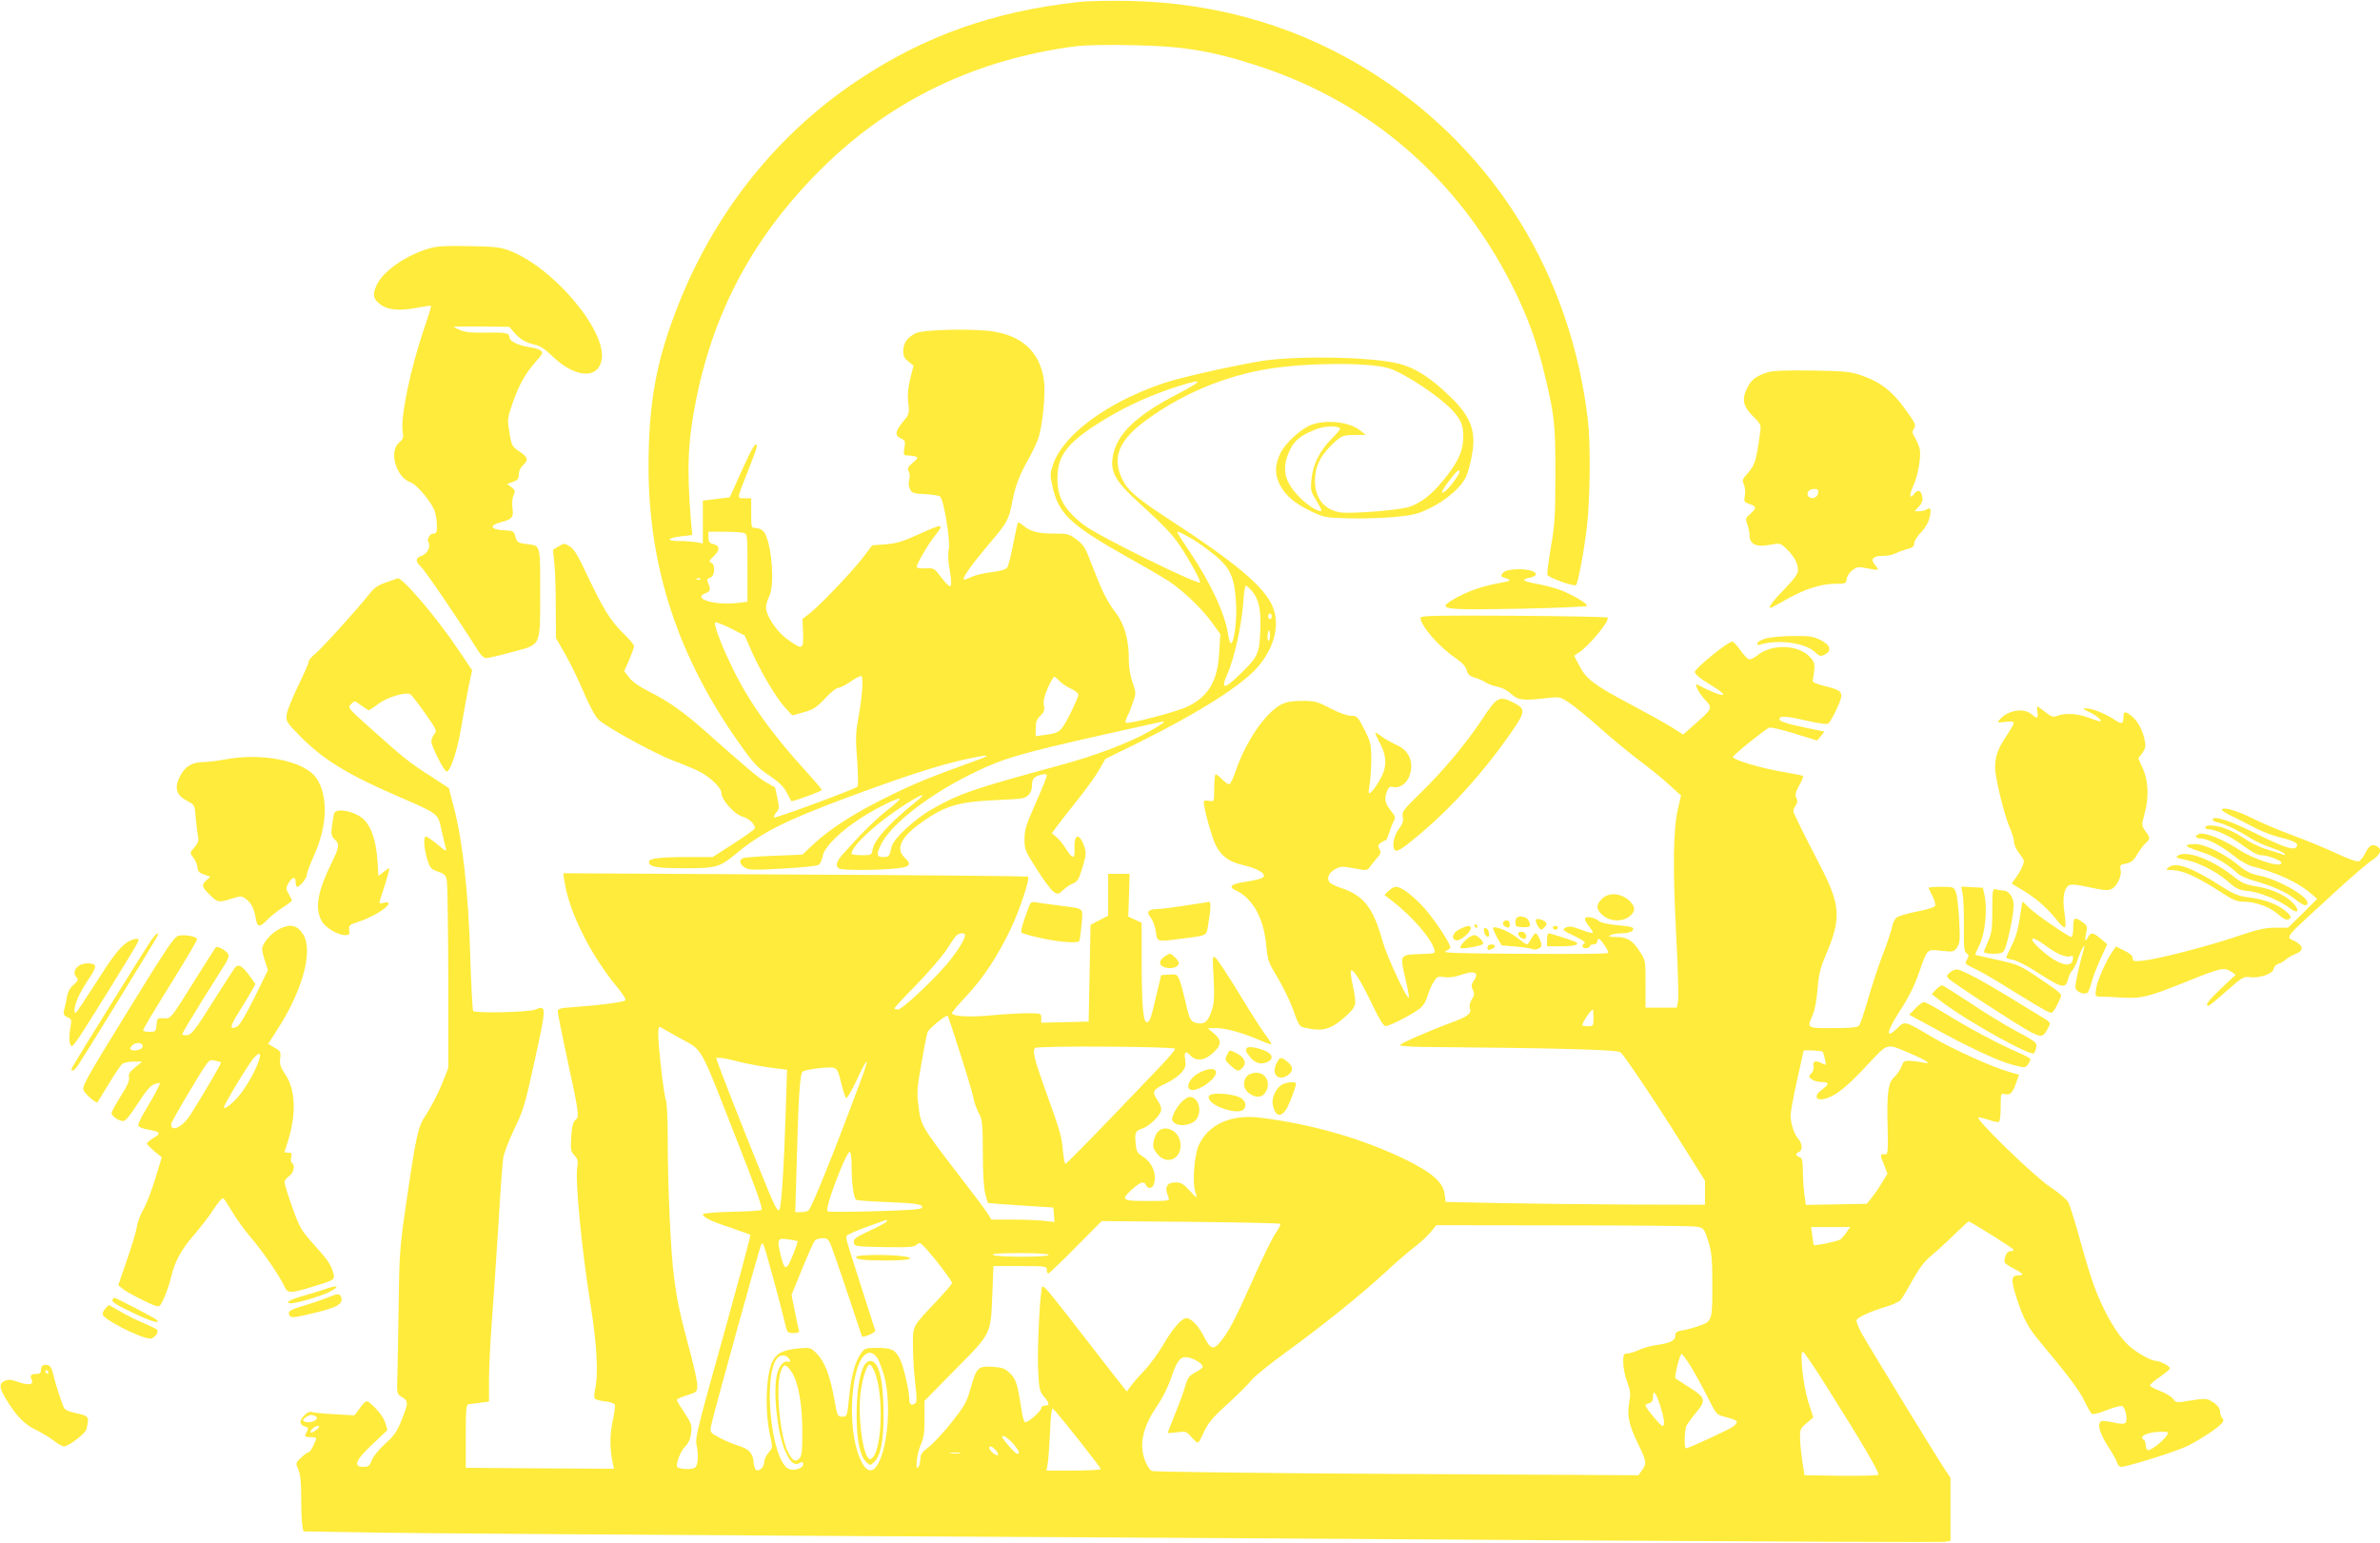 <?xml version="1.0" standalone="no"?>
<!DOCTYPE svg PUBLIC "-//W3C//DTD SVG 20010904//EN"
 "http://www.w3.org/TR/2001/REC-SVG-20010904/DTD/svg10.dtd">
<svg version="1.0" xmlns="http://www.w3.org/2000/svg"
 width="1280pt" height="830pt" viewBox="0 0 1280 830"
 preserveAspectRatio="xMidYMid meet">
<g transform="translate(0,830) scale(0.1,-0.1)"
fill="#ffeb3b" stroke="none">
<path d="M5800 8289 c-455 -50 -825 -181 -1182 -418 -433 -287 -768 -704 -966
-1201 -123 -308 -164 -533 -164 -885 1 -538 160 -1021 488 -1483 75 -107 98
-131 161 -173 53 -36 79 -61 94 -92 12 -23 23 -44 25 -46 5 -5 164 53 164 60
0 4 -37 47 -81 96 -185 201 -312 378 -401 563 -56 114 -100 229 -92 242 3 4
40 -10 82 -31 l77 -39 34 -78 c47 -108 135 -258 183 -310 l39 -42 47 13 c66
17 80 26 135 84 26 28 55 51 65 51 10 0 40 16 67 34 27 19 53 32 58 29 12 -7
3 -121 -18 -233 -13 -71 -14 -108 -5 -220 5 -74 6 -137 2 -141 -14 -14 -442
-172 -449 -166 -3 4 2 16 12 27 16 17 17 26 6 77 -6 31 -12 57 -13 58 -2 1
-23 13 -48 27 -41 24 -108 80 -336 283 -105 93 -191 154 -291 204 -52 26 -91
53 -109 76 l-27 35 27 61 c14 33 26 66 26 74 0 7 -26 38 -58 69 -68 65 -110
134 -197 319 -47 100 -69 136 -92 149 -27 17 -30 16 -59 -1 l-30 -18 7 -69 c5
-38 8 -145 8 -238 l1 -168 50 -87 c27 -47 72 -140 100 -206 31 -73 62 -130 79
-146 46 -42 297 -180 401 -220 52 -19 115 -46 140 -58 59 -30 120 -89 120
-116 0 -37 68 -114 112 -127 37 -11 68 -40 68 -63 -1 -5 -52 -43 -114 -82
l-113 -73 -134 0 c-154 0 -209 -7 -209 -26 0 -27 41 -34 190 -34 174 0 190 5
280 79 134 112 261 176 590 299 296 110 493 175 634 206 124 28 157 29 84 2
-266 -96 -345 -128 -483 -196 -182 -89 -318 -175 -408 -259 l-62 -58 -150 -6
c-82 -3 -158 -9 -167 -12 -25 -10 -22 -32 7 -51 21 -14 45 -15 205 -6 108 6
185 14 194 21 8 6 17 28 21 48 9 49 103 140 216 210 88 55 199 108 198 95 0
-4 -31 -32 -70 -62 -64 -51 -134 -120 -233 -231 -39 -43 -45 -67 -23 -81 15
-9 174 -10 285 -1 95 7 111 20 68 59 -49 46 -24 106 76 180 134 98 206 121
407 130 69 3 136 7 148 10 33 6 53 32 53 68 0 37 11 50 53 60 19 4 27 2 27 -6
0 -7 -27 -74 -60 -148 -51 -115 -60 -143 -60 -194 0 -55 4 -65 67 -163 36 -58
77 -112 90 -120 22 -15 25 -14 51 10 15 14 39 30 54 36 22 8 31 23 47 77 25
79 25 91 6 138 -25 59 -51 42 -46 -31 3 -55 -11 -55 -45 0 -14 23 -37 52 -51
63 l-26 22 24 33 c13 18 62 81 109 140 47 58 101 133 120 166 l35 61 179 88
c326 162 556 308 641 407 92 108 121 231 77 330 -46 103 -199 232 -537 452
-193 126 -238 164 -269 227 -58 117 -19 212 134 322 195 141 419 234 652 272
208 34 545 35 648 3 85 -27 269 -149 342 -227 51 -54 63 -92 56 -171 -6 -62
-37 -121 -107 -206 -63 -77 -118 -119 -180 -141 -53 -18 -313 -39 -373 -30
-92 14 -144 87 -135 192 5 70 36 123 106 187 38 34 46 37 104 37 l62 1 -29 23
c-59 49 -195 62 -273 27 -54 -25 -129 -95 -154 -143 -33 -65 -35 -117 -6 -175
31 -60 80 -101 174 -146 64 -30 76 -32 196 -35 70 -2 180 1 245 7 104 10 126
15 197 50 86 43 163 110 190 167 9 19 22 68 30 109 26 132 -2 210 -111 317
-113 111 -202 166 -299 186 -167 35 -565 39 -740 7 -183 -33 -420 -87 -504
-115 -303 -102 -540 -275 -597 -437 -16 -45 -17 -59 -6 -109 32 -157 95 -216
413 -395 90 -50 187 -107 215 -125 77 -51 179 -149 231 -221 l46 -64 -6 -99
c-8 -153 -58 -237 -171 -291 -61 -29 -322 -97 -332 -86 -3 3 1 18 9 34 8 15
22 50 31 77 16 46 16 51 -3 106 -13 36 -20 83 -20 122 1 103 -23 190 -69 250
-50 67 -74 115 -127 253 -36 97 -46 114 -84 142 -40 31 -47 33 -127 33 -85 0
-125 12 -167 48 -9 8 -19 13 -22 10 -3 -2 -14 -54 -26 -116 -12 -61 -26 -118
-33 -126 -7 -9 -40 -19 -87 -24 -41 -5 -90 -17 -108 -27 -18 -9 -35 -14 -38
-12 -8 9 43 81 137 192 101 119 105 128 125 231 17 84 37 137 83 219 19 33 43
82 53 109 24 58 43 240 34 315 -19 158 -121 251 -295 271 -122 13 -360 6 -395
-12 -46 -24 -65 -51 -67 -92 -1 -30 4 -42 27 -60 l28 -23 -18 -71 c-12 -51
-15 -88 -10 -130 6 -56 5 -60 -29 -101 -42 -51 -45 -74 -11 -89 23 -11 25 -16
19 -52 -6 -38 -5 -40 19 -40 14 0 33 -3 42 -6 13 -5 11 -11 -16 -33 -26 -22
-30 -31 -22 -46 6 -11 7 -30 3 -46 -5 -16 -3 -36 4 -50 10 -21 19 -24 81 -27
38 -2 75 -7 81 -13 20 -17 56 -238 47 -284 -6 -26 -4 -65 5 -114 8 -44 10 -77
4 -83 -5 -5 -24 12 -48 44 -39 52 -41 53 -87 51 -27 -2 -47 2 -47 7 0 17 61
122 97 167 55 69 46 69 -91 7 -81 -37 -115 -47 -173 -52 l-72 -5 -50 -66 c-57
-75 -238 -265 -291 -304 l-34 -26 3 -75 c3 -91 -2 -93 -80 -38 -60 42 -119
128 -119 175 0 15 8 42 17 60 33 64 11 308 -33 351 -8 9 -26 16 -40 16 -23 0
-24 2 -24 80 l0 80 -36 0 c-42 0 -43 -9 22 155 24 60 44 115 44 122 0 36 -23
0 -81 -129 l-64 -143 -73 -9 -72 -9 0 -115 0 -115 -37 7 c-21 3 -62 6 -90 6
-72 0 -67 16 8 25 l62 7 -7 77 c-23 285 -17 429 29 657 99 488 320 891 687
1250 367 359 820 575 1351 645 56 7 173 9 310 6 272 -5 427 -31 678 -113 600
-197 1070 -604 1361 -1179 83 -164 134 -305 178 -490 51 -216 55 -255 55 -525
0 -224 -3 -272 -24 -392 -13 -75 -21 -143 -19 -150 6 -15 144 -65 154 -55 11
11 44 186 59 317 17 144 20 446 5 570 -92 779 -497 1439 -1140 1856 -391 253
-838 388 -1320 399 -107 2 -233 0 -280 -6z m545 -2102 c-243 -125 -346 -227
-362 -355 -9 -76 22 -127 141 -235 136 -124 182 -172 225 -237 49 -73 111
-187 105 -193 -14 -13 -552 252 -623 308 -106 81 -144 147 -144 251 0 121 50
189 223 299 116 74 243 135 380 182 180 61 199 55 55 -20z m862 -191 c4 -3
-18 -29 -47 -58 -63 -63 -100 -138 -107 -219 -5 -54 -3 -64 26 -110 17 -29 30
-53 28 -56 -11 -10 -67 23 -110 65 -92 89 -108 162 -58 265 24 49 58 76 139
108 43 18 114 20 129 5z m643 -234 c0 -12 -52 -84 -74 -101 -33 -27 -25 -4 17
52 40 53 57 68 57 49z m-3852 -328 c22 -6 22 -8 22 -189 l0 -182 -52 -6 c-126
-15 -250 24 -172 53 26 10 27 18 10 61 -5 11 -1 18 13 22 27 7 30 71 5 81 -13
5 -10 11 15 35 35 33 33 56 -5 65 -19 5 -24 13 -24 36 l0 30 83 0 c45 0 92 -3
105 -6z m2421 -37 c29 -18 83 -57 119 -87 80 -67 102 -118 110 -258 5 -89 -11
-212 -28 -212 -4 0 -11 21 -15 47 -16 110 -92 274 -205 443 -79 118 -77 115
-54 106 10 -4 43 -21 73 -39z m-2652 -213 c-3 -3 -12 -4 -19 -1 -8 3 -5 6 6 6
11 1 17 -2 13 -5z m2967 -64 c37 -45 49 -101 44 -215 -5 -118 -13 -137 -96
-219 -99 -97 -120 -100 -80 -9 36 80 75 259 84 376 3 53 10 97 14 97 5 0 20
-14 34 -30z m106 -135 c0 -8 -4 -15 -10 -15 -5 0 -10 7 -10 15 0 8 5 15 10 15
6 0 10 -7 10 -15z m-10 -106 c0 -16 -4 -28 -9 -25 -8 5 -3 56 5 56 2 0 4 -14
4 -31z m-1131 -243 c12 -13 40 -31 62 -41 21 -10 39 -24 39 -32 0 -7 -20 -54
-45 -104 -49 -96 -56 -102 -137 -112 l-48 -7 0 43 c0 34 6 49 25 67 20 19 24
30 19 56 -4 23 2 49 21 93 15 34 31 61 35 61 3 0 17 -11 29 -24z m556 -225
c-6 -5 -39 -26 -75 -46 -106 -60 -293 -131 -475 -180 -467 -127 -545 -153
-690 -236 -95 -53 -211 -161 -220 -204 -11 -52 -14 -55 -45 -55 -37 0 -38 15
-9 73 54 104 247 256 471 368 178 89 254 112 748 223 135 30 254 57 265 59 35
8 40 8 30 -2z m-1330 -424 c-135 -108 -221 -202 -231 -252 -6 -35 -6 -35 -60
-35 -30 0 -54 3 -54 8 0 41 121 154 270 253 105 69 149 84 75 26z"/>
<path d="M2313 6965 c-129 -36 -257 -126 -289 -202 -21 -48 -17 -69 16 -96 39
-34 106 -41 200 -23 41 8 77 13 78 11 2 -2 -14 -57 -37 -122 -74 -216 -129
-483 -115 -557 5 -29 2 -38 -20 -57 -56 -48 -16 -185 61 -213 39 -14 123 -118
134 -165 5 -20 9 -53 9 -73 0 -31 -4 -38 -19 -38 -20 0 -37 -32 -26 -49 12
-21 -7 -60 -36 -70 -36 -12 -37 -30 -3 -62 23 -21 213 -302 300 -441 19 -32
36 -48 49 -48 11 0 74 15 140 33 159 43 150 24 150 325 0 260 4 246 -76 256
-44 6 -49 9 -57 39 -8 31 -10 32 -65 35 -70 4 -78 26 -14 43 62 16 70 26 63
76 -3 25 -1 54 6 69 11 23 9 28 -11 43 l-24 18 32 11 c25 9 31 16 31 40 0 17
9 37 24 51 30 28 26 42 -24 75 -35 23 -39 30 -50 98 -12 71 -12 76 16 157 35
101 68 160 125 225 39 44 41 50 26 61 -9 7 -37 15 -62 18 -55 8 -105 32 -105
52 0 24 -21 28 -126 26 -73 -2 -112 2 -138 13 -20 8 -36 16 -36 18 0 2 67 2
150 2 l149 -2 27 -31 c30 -36 64 -55 114 -66 23 -4 54 -25 90 -60 119 -116
243 -127 265 -24 34 152 -255 498 -493 590 -48 19 -81 23 -217 25 -119 3 -174
0 -212 -11z"/>
<path d="M9505 6297 c-60 -20 -85 -38 -106 -79 -33 -64 -26 -102 27 -155 45
-44 46 -47 40 -92 -20 -146 -28 -173 -64 -213 -31 -35 -34 -41 -23 -64 6 -15
9 -41 5 -60 -6 -32 -4 -35 25 -45 38 -13 39 -23 4 -53 -26 -23 -27 -26 -15
-58 6 -19 12 -46 12 -61 0 -44 36 -61 106 -48 58 11 58 11 92 -21 41 -40 62
-78 62 -114 0 -21 -19 -47 -75 -105 -63 -64 -88 -99 -72 -99 2 0 39 20 83 45
97 56 188 85 264 85 56 0 59 1 62 27 2 14 15 35 31 46 24 19 32 20 80 10 28
-6 54 -9 56 -7 2 2 -4 13 -14 24 -28 31 -13 50 40 50 26 0 56 6 68 13 12 6 40
17 62 23 31 8 40 15 40 32 0 12 17 39 37 59 23 24 40 54 46 81 10 45 5 56 -18
41 -8 -5 -26 -9 -39 -9 l-24 0 21 23 c22 24 27 43 16 71 -8 21 -24 20 -40 -1
-23 -32 -27 -5 -6 39 26 54 45 160 37 201 -4 18 -16 46 -26 63 -16 26 -16 33
-5 50 12 17 7 28 -48 104 -70 97 -134 146 -236 181 -57 20 -89 23 -265 26
-145 2 -211 -1 -240 -10z m273 -649 c-3 -25 -34 -36 -50 -20 -17 17 -1 42 27
42 22 0 26 -4 23 -22z"/>
<path d="M8113 5233 c-31 -6 -50 -31 -29 -38 49 -16 48 -19 -14 -30 -92 -16
-168 -42 -236 -79 -116 -65 -93 -68 349 -60 191 4 350 11 352 15 7 10 -80 62
-145 86 -30 11 -87 26 -127 33 -75 14 -85 23 -33 33 16 4 30 11 30 17 0 24
-80 36 -147 23z"/>
<path d="M2078 5168 c-44 -15 -65 -29 -90 -61 -59 -76 -259 -297 -294 -325
-19 -15 -34 -33 -34 -41 0 -8 -25 -66 -56 -129 -31 -63 -59 -133 -62 -154 -5
-38 -2 -42 74 -120 123 -124 253 -204 526 -322 220 -96 212 -90 232 -178 9
-40 19 -84 23 -98 6 -23 2 -21 -44 18 -28 23 -56 42 -63 42 -15 0 -9 -73 12
-135 11 -34 20 -42 55 -54 37 -13 42 -19 47 -55 3 -23 6 -257 7 -521 l0 -480
-36 -90 c-20 -49 -57 -119 -80 -155 -49 -74 -54 -96 -116 -520 -28 -193 -32
-245 -35 -510 -2 -162 -6 -336 -7 -387 -3 -90 -3 -91 25 -108 35 -20 35 -32
-2 -123 -24 -61 -39 -83 -89 -128 -34 -31 -65 -70 -72 -89 -11 -30 -17 -35
-46 -35 -57 0 -40 39 60 131 l71 67 -12 39 c-6 22 -30 57 -55 81 -48 47 -44
48 -89 -12 l-22 -29 -105 6 c-58 3 -114 8 -123 12 -11 4 -26 -2 -42 -19 -28
-27 -26 -51 5 -59 17 -5 19 -9 10 -26 -16 -29 -14 -31 19 -31 17 0 30 -2 30
-5 0 -16 -30 -75 -38 -75 -6 0 -24 -13 -41 -29 -32 -30 -32 -30 -16 -67 11
-26 15 -71 15 -154 0 -65 3 -131 6 -147 l6 -30 411 -7 c227 -3 1285 -11 2352
-17 1067 -5 2863 -16 3990 -24 1128 -7 2062 -11 2078 -8 l27 5 0 170 0 169
-28 42 c-42 62 -402 651 -446 729 -21 37 -35 72 -31 78 10 17 75 46 151 69 39
11 78 29 86 38 8 10 37 58 64 107 36 65 64 102 104 135 30 25 86 76 124 114
38 37 71 67 74 67 10 0 242 -146 242 -152 0 -5 -8 -8 -19 -8 -17 0 -30 -25
-31 -57 0 -6 21 -22 46 -34 55 -28 64 -39 29 -39 -39 0 -41 -24 -10 -119 37
-116 63 -163 132 -245 146 -174 207 -256 234 -313 16 -34 34 -65 40 -68 6 -4
42 5 79 20 38 15 75 25 83 22 18 -7 32 -76 18 -90 -7 -7 -27 -7 -66 2 -30 7
-59 10 -65 6 -22 -14 -8 -64 35 -131 25 -38 48 -79 51 -91 4 -13 13 -23 21
-23 34 0 301 84 357 112 70 35 165 98 185 122 11 13 11 20 3 28 -7 7 -12 22
-12 33 0 23 -19 44 -57 64 -18 9 -41 8 -101 -2 -77 -13 -78 -13 -95 9 -9 12
-40 31 -69 42 -29 11 -54 24 -55 29 -2 5 21 26 52 46 30 21 55 42 55 47 0 12
-53 40 -75 40 -26 0 -107 46 -146 82 -44 41 -86 103 -129 188 -48 96 -76 175
-131 373 -27 98 -56 191 -64 208 -9 17 -50 52 -98 84 -89 59 -414 375 -386
375 9 0 36 -7 59 -15 23 -8 46 -12 51 -9 5 3 9 39 9 80 0 73 0 74 23 69 28 -7
41 6 61 63 l15 41 -55 16 c-91 26 -301 121 -408 184 -155 92 -151 90 -189 53
-70 -68 -63 -23 13 94 38 57 74 127 96 189 52 147 44 139 124 131 66 -7 69 -6
86 19 15 22 16 43 11 143 -3 64 -11 132 -17 150 -12 32 -12 32 -82 32 -38 0
-68 -3 -66 -7 2 -5 12 -24 22 -45 10 -20 16 -42 14 -50 -3 -8 -43 -20 -99 -31
-51 -10 -101 -25 -110 -33 -9 -8 -20 -32 -24 -52 -4 -20 -25 -84 -47 -141 -23
-58 -58 -166 -80 -240 -21 -74 -43 -141 -50 -148 -8 -9 -45 -13 -139 -13 -144
0 -142 -2 -110 71 11 26 22 82 26 139 6 78 14 111 46 187 82 192 78 265 -30
473 -64 124 -103 200 -137 273 -12 24 -11 32 2 52 12 18 13 29 5 43 -8 16 -5
30 15 67 15 25 24 48 21 51 -3 3 -43 11 -90 19 -131 21 -287 67 -287 84 0 9
175 150 195 157 8 4 70 -11 137 -32 l121 -37 20 24 19 24 -78 16 c-114 23
-164 38 -164 50 0 20 31 19 140 -6 79 -18 116 -23 125 -15 6 5 27 42 45 81 39
86 35 94 -67 119 -48 12 -67 21 -64 31 2 8 6 32 8 54 4 35 1 45 -24 72 -63 67
-207 71 -283 7 -17 -14 -37 -23 -45 -20 -8 3 -29 26 -47 51 -17 25 -37 45 -42
44 -24 -1 -201 -145 -201 -163 0 -12 27 -35 85 -70 122 -73 68 -72 -72 2 -20
10 10 -48 41 -81 43 -45 42 -47 -51 -130 l-66 -58 -58 37 c-33 21 -132 76
-222 124 -196 103 -242 138 -278 209 l-28 54 24 16 c55 35 170 174 156 189 -4
4 -232 8 -507 10 -413 2 -499 1 -499 -11 0 -42 98 -156 189 -217 35 -24 54
-45 59 -65 6 -23 17 -32 43 -40 20 -5 46 -17 60 -26 13 -9 42 -19 64 -23 24
-5 53 -20 72 -38 35 -34 65 -38 190 -23 72 8 73 8 125 -27 29 -19 105 -81 168
-138 63 -56 158 -134 211 -174 53 -39 124 -97 158 -129 l62 -56 -16 -68 c-26
-107 -29 -311 -11 -667 10 -181 14 -347 11 -368 l-7 -38 -84 0 -84 0 0 128 c0
127 0 127 -33 177 -38 58 -66 75 -127 75 -33 0 -41 3 -30 10 8 5 36 10 61 10
28 0 51 6 58 14 15 18 3 22 -94 31 -38 4 -77 13 -85 20 -22 19 -67 29 -75 16
-3 -6 5 -25 20 -42 14 -18 24 -34 21 -37 -3 -2 -32 5 -65 18 -48 18 -63 20
-81 10 -20 -11 -17 -14 46 -44 43 -20 64 -35 56 -40 -19 -11 -14 -26 8 -26 11
0 20 5 20 10 0 6 9 10 20 10 11 0 20 7 20 15 0 8 4 15 9 15 10 0 56 -69 50
-75 -6 -6 -116 -7 -524 -5 -285 2 -373 5 -352 13 15 6 27 16 27 21 -1 23 -81
144 -136 207 -62 70 -126 119 -156 119 -10 0 -28 -10 -40 -22 l-22 -22 39 -30
c112 -87 210 -200 229 -263 7 -22 5 -22 -81 -25 -106 -4 -105 -3 -73 -139 12
-50 19 -93 17 -95 -10 -11 -119 222 -142 306 -50 179 -101 244 -226 285 -26 9
-53 22 -59 30 -17 21 -3 53 33 71 27 15 39 15 101 3 68 -13 70 -12 85 10 9 13
26 34 39 48 18 20 20 28 11 45 -9 18 -8 24 7 35 10 7 21 13 26 13 4 0 12 17
18 38 6 20 17 48 24 62 13 22 12 28 -15 61 -31 39 -35 62 -19 104 8 21 15 26
31 22 31 -8 66 12 84 48 34 73 9 146 -62 177 -26 12 -62 32 -79 44 -17 13 -34
24 -37 24 -3 0 7 -25 24 -56 39 -75 39 -131 0 -199 -16 -28 -37 -57 -46 -65
-16 -14 -17 -11 -9 40 5 30 9 93 9 140 -1 78 -4 91 -38 158 -35 68 -39 72 -72
72 -20 0 -64 16 -110 40 -69 36 -83 40 -151 40 -54 0 -85 -5 -113 -19 -85 -44
-192 -200 -246 -360 -12 -36 -27 -67 -33 -69 -6 -2 -24 10 -40 27 -16 17 -31
28 -35 25 -4 -4 -7 -39 -7 -77 0 -69 0 -69 -25 -65 -14 3 -28 2 -30 -2 -8 -12
41 -193 64 -237 30 -59 71 -89 146 -106 72 -17 118 -42 112 -60 -4 -12 -28
-19 -121 -34 -56 -9 -68 -24 -32 -41 91 -41 152 -149 165 -290 7 -77 13 -98
43 -148 50 -82 92 -170 112 -231 9 -28 23 -56 30 -62 7 -6 37 -13 67 -17 69
-8 106 7 177 70 58 54 60 59 37 167 -9 40 -13 75 -9 78 11 12 51 -51 110 -174
40 -84 64 -124 76 -124 20 -1 139 60 182 93 20 15 35 39 43 67 7 24 21 59 33
77 18 29 23 32 57 26 24 -3 55 0 83 10 82 29 109 17 75 -31 -12 -17 -13 -27
-4 -47 10 -20 9 -30 -5 -51 -10 -15 -14 -34 -11 -46 10 -30 -8 -45 -88 -75
-135 -50 -287 -117 -287 -125 0 -5 48 -9 108 -10 729 -6 1060 -15 1077 -29 23
-19 197 -279 343 -513 l112 -178 0 -65 0 -64 -412 1 c-227 1 -541 5 -698 8
l-285 6 -6 44 c-8 62 -69 115 -212 185 -229 111 -502 190 -779 224 -156 20
-280 -36 -331 -148 -24 -53 -35 -202 -19 -249 6 -17 9 -31 6 -31 -2 0 -20 18
-40 40 -28 31 -44 40 -69 40 -52 0 -64 -25 -40 -82 7 -17 -3 -18 -114 -18
-139 0 -146 5 -81 64 43 39 64 45 74 21 7 -20 32 -19 40 1 20 53 -5 121 -58
153 -29 19 -35 28 -38 69 -6 61 -2 69 36 82 34 11 89 62 100 94 4 13 -2 33
-19 58 -31 47 -27 56 50 93 29 13 65 39 79 56 22 26 25 37 20 70 -7 43 3 50
31 19 24 -26 65 -25 101 2 64 50 70 80 22 120 l-33 27 46 1 c51 0 145 -26 234
-65 32 -14 59 -24 62 -21 2 2 -13 27 -34 54 -21 28 -84 127 -140 220 -57 93
-112 177 -123 187 -20 18 -20 18 -13 -107 5 -103 3 -133 -11 -176 -20 -58 -38
-73 -79 -65 -34 7 -40 18 -62 118 -10 44 -24 95 -31 113 -13 31 -16 33 -56 30
l-43 -3 -18 -75 c-37 -160 -42 -175 -58 -178 -21 -4 -29 88 -29 343 l0 191
-36 17 -36 17 4 115 3 115 -57 0 -58 0 0 -112 0 -113 -48 -25 -47 -25 -5 -260
-5 -260 -127 -3 -128 -3 0 26 c0 24 -2 25 -72 25 -40 0 -127 -5 -193 -11 -120
-12 -215 -6 -215 12 0 5 34 46 77 91 93 100 166 211 238 360 49 103 105 271
94 283 -3 2 -566 8 -1252 11 l-1248 7 7 -44 c24 -164 141 -398 286 -572 27
-33 46 -63 41 -68 -10 -9 -134 -26 -265 -35 -88 -6 -98 -8 -98 -26 0 -10 22
-121 49 -246 65 -300 68 -320 46 -336 -13 -10 -19 -32 -23 -90 -4 -69 -3 -79
17 -100 18 -19 21 -31 16 -59 -13 -70 22 -438 71 -744 35 -219 43 -376 24
-458 -5 -22 -5 -44 0 -49 4 -4 29 -11 55 -14 26 -2 49 -11 52 -18 2 -7 -3 -47
-12 -88 -16 -73 -16 -147 0 -224 l7 -32 -398 2 -399 3 0 170 c0 143 2 170 15
172 8 1 36 5 63 8 l47 6 0 117 c0 64 7 205 15 312 8 107 24 338 35 514 10 175
22 339 26 365 3 25 30 96 59 156 49 100 59 134 111 372 63 287 64 298 3 273
-35 -15 -321 -21 -334 -8 -4 4 -11 137 -16 295 -9 330 -41 621 -87 796 l-28
108 -104 68 c-113 73 -133 89 -319 255 -121 109 -122 109 -103 129 20 19 20
19 54 -7 19 -14 38 -26 41 -26 4 0 27 15 52 34 44 34 140 64 170 53 7 -3 43
-49 80 -102 63 -89 66 -97 51 -114 -9 -10 -16 -27 -16 -40 0 -25 69 -161 82
-161 20 0 58 113 78 235 12 72 30 171 40 220 l19 90 -74 110 c-114 171 -303
393 -327 384 -2 -1 -29 -10 -60 -21z m3112 -1898 c0 -20 -33 -75 -81 -136 -70
-88 -256 -264 -279 -264 -11 0 -20 3 -20 6 0 3 53 61 119 128 65 67 135 149
157 181 21 33 45 68 53 78 15 19 51 23 51 7z m3380 -445 c0 -43 -1 -45 -30
-45 -16 0 -30 3 -30 6 0 15 46 84 57 84 1 0 3 -20 3 -45z m-3406 -191 c35
-109 67 -217 71 -239 3 -21 16 -57 28 -80 20 -36 22 -55 23 -215 0 -112 5
-192 13 -222 7 -27 14 -48 15 -49 0 -1 80 -6 176 -13 l175 -11 3 -39 3 -39
-53 6 c-29 4 -106 7 -170 7 l-116 0 -21 34 c-12 19 -87 119 -167 222 -186 242
-192 252 -204 353 -10 72 -8 99 15 229 14 81 29 157 33 169 6 19 101 97 109
89 2 -1 32 -92 67 -202z m-1505 81 c125 -70 99 -25 304 -548 100 -253 141
-370 133 -375 -6 -4 -80 -9 -163 -10 -84 -2 -153 -8 -153 -13 0 -16 44 -38
148 -72 57 -20 105 -37 107 -39 4 -4 -71 -280 -225 -832 -54 -195 -70 -266
-65 -290 13 -59 10 -117 -7 -130 -20 -14 -98 -8 -98 8 0 30 22 82 46 107 18
18 28 42 31 73 5 40 1 51 -36 107 -22 33 -41 65 -41 69 0 5 25 16 55 25 53 17
55 19 55 54 0 20 -16 95 -35 166 -58 214 -73 284 -90 415 -18 134 -34 491 -34
760 0 91 -4 178 -10 193 -11 29 -41 289 -41 357 0 23 3 39 8 37 4 -2 54 -30
111 -62z m6616 -82 c91 -39 120 -60 65 -48 -19 5 -50 8 -69 9 -30 1 -35 -3
-45 -31 -6 -17 -23 -42 -38 -56 -34 -31 -41 -85 -36 -275 3 -122 1 -142 -12
-141 -29 3 -30 -1 -9 -52 l20 -52 -31 -51 c-17 -28 -42 -64 -56 -81 l-24 -30
-164 -3 -164 -3 -8 58 c-4 32 -8 88 -8 126 -1 55 -4 68 -18 73 -22 7 -23 20
-3 28 20 7 19 45 -2 68 -23 25 -43 85 -43 128 0 19 16 105 35 190 19 85 35
156 35 158 0 6 99 1 103 -5 3 -5 8 -23 12 -41 7 -32 6 -33 -13 -23 -35 19 -55
14 -49 -11 4 -14 0 -29 -11 -41 -16 -18 -16 -20 3 -33 10 -8 34 -14 52 -14 41
0 42 -12 3 -40 -50 -36 -34 -67 25 -47 54 18 112 65 216 177 117 124 100 120
234 63z m-3955 26 c0 -6 -33 -46 -73 -88 -314 -330 -510 -531 -517 -531 -4 0
-10 34 -14 75 -7 76 -12 94 -105 353 -49 138 -59 181 -44 195 12 13 753 8 753
-4z m-2350 -69 c41 -10 117 -25 169 -32 l94 -12 -7 -220 c-9 -288 -23 -513
-34 -532 -6 -12 -17 3 -40 55 -34 76 -225 555 -273 684 l-28 77 22 0 c12 0 56
-9 97 -20z m650 -127 c-141 -379 -257 -665 -273 -675 -7 -4 -25 -8 -41 -8
l-29 0 7 238 c10 389 18 502 32 517 7 7 50 16 95 20 94 8 90 11 115 -87 9 -38
20 -71 25 -74 5 -3 30 40 56 95 25 56 49 101 54 101 4 0 -14 -57 -41 -127z
m-40 -427 c0 -100 11 -184 26 -190 7 -3 75 -8 151 -11 170 -7 203 -12 203 -29
0 -11 -52 -15 -249 -21 -137 -4 -254 -4 -259 -1 -7 4 0 36 17 89 44 127 92
238 102 231 5 -3 9 -34 9 -68z m190 -305 c0 -4 -41 -27 -91 -50 -77 -36 -90
-45 -87 -64 3 -21 7 -22 162 -25 133 -2 162 0 176 13 16 15 21 12 60 -32 56
-64 130 -163 130 -174 0 -5 -33 -44 -73 -87 -145 -154 -137 -139 -137 -250 0
-53 5 -143 12 -200 10 -87 10 -105 -2 -112 -20 -12 -30 -3 -30 26 0 45 -31
177 -51 216 -25 49 -44 58 -123 58 -59 0 -66 -2 -84 -27 -33 -46 -54 -122 -65
-235 -11 -107 -11 -108 -37 -108 -25 0 -27 3 -43 94 -22 124 -52 203 -94 245
-33 33 -35 34 -99 28 -80 -8 -113 -23 -136 -63 -39 -68 -47 -277 -14 -415 12
-54 12 -57 -11 -83 -13 -15 -23 -38 -23 -50 0 -26 -23 -50 -42 -44 -7 3 -13
21 -15 42 -3 49 -25 73 -85 91 -27 8 -71 27 -99 42 -49 26 -51 28 -45 63 7 42
264 972 271 979 3 2 7 2 10 -1 6 -5 97 -339 116 -422 12 -55 13 -56 47 -56 23
0 33 4 29 13 -2 6 -12 53 -22 102 l-18 90 57 140 c31 76 62 145 68 152 6 7 25
13 42 13 32 0 33 -1 70 -107 21 -60 61 -178 89 -263 28 -85 52 -157 53 -158 7
-9 75 21 71 32 -2 6 -32 99 -66 206 -34 107 -69 216 -77 243 -9 26 -14 52 -12
58 2 7 51 29 108 49 58 21 106 38 108 39 1 1 2 -3 2 -8z m2116 -14 c3 -3 -8
-25 -25 -49 -17 -24 -71 -134 -120 -245 -97 -218 -134 -289 -179 -342 -36 -44
-53 -38 -87 30 -29 57 -69 99 -94 99 -26 0 -74 -56 -126 -145 -26 -44 -70
-105 -99 -135 -28 -30 -62 -68 -74 -85 l-22 -30 -17 22 c-10 12 -98 124 -195
250 -210 271 -234 300 -242 292 -12 -11 -28 -326 -23 -441 5 -108 7 -120 31
-149 31 -37 33 -49 6 -49 -11 0 -20 -6 -20 -14 0 -16 -68 -76 -86 -76 -7 0
-16 33 -23 83 -18 121 -27 150 -61 182 -25 24 -40 30 -93 33 -77 5 -85 -3
-117 -116 -21 -75 -32 -94 -104 -185 -45 -56 -100 -115 -123 -132 -32 -23 -42
-37 -43 -60 0 -16 -5 -37 -10 -45 -20 -30 -10 68 11 117 17 38 22 68 21 143
l0 95 167 170 c196 198 189 185 198 408 l6 147 143 0 c137 0 144 -1 144 -20 0
-11 3 -20 8 -20 4 0 70 63 147 141 l140 141 478 -4 c262 -3 480 -7 483 -11z
m2239 -15 c38 -7 40 -9 62 -77 18 -59 22 -93 22 -215 1 -210 0 -215 -63 -239
-28 -10 -70 -22 -93 -26 -36 -6 -43 -10 -43 -30 0 -26 -29 -40 -103 -50 -26
-3 -67 -15 -90 -25 -23 -11 -52 -20 -64 -20 -21 0 -23 -5 -23 -49 0 -27 10
-74 21 -104 18 -48 20 -63 11 -112 -12 -72 -2 -117 48 -222 46 -93 47 -105 21
-141 l-19 -27 -1298 7 c-731 4 -1308 11 -1319 16 -12 5 -28 32 -39 61 -30 86
-9 178 68 290 25 36 57 99 71 140 33 98 49 121 83 121 33 0 95 -36 90 -53 -2
-7 -21 -20 -41 -30 -31 -16 -39 -27 -53 -73 -8 -30 -33 -98 -55 -151 -21 -53
-39 -98 -39 -100 0 -2 22 -1 50 3 47 6 51 5 77 -25 15 -17 31 -31 35 -31 4 0
16 20 27 45 28 62 48 87 148 177 46 43 98 94 114 115 16 20 100 88 187 151
200 145 410 315 533 429 52 49 121 108 151 131 31 23 71 60 90 82 l33 40 680
-1 c374 0 698 -3 720 -7z m806 -30 c-11 -16 -26 -33 -33 -39 -12 -9 -139 -36
-144 -30 0 1 -4 23 -7 50 l-7 47 106 0 105 0 -20 -28z m-5642 -48 c5 -4 -39
-115 -52 -132 -15 -19 -24 -4 -40 63 -19 81 -15 87 41 79 26 -4 49 -8 51 -10z
m1351 -74 c0 -13 -280 -13 -300 0 -10 6 37 10 143 10 98 0 157 -4 157 -10z
m-923 -552 c6 -7 22 -47 35 -88 43 -139 26 -392 -33 -489 -35 -58 -76 -30
-109 76 -50 161 -30 444 36 510 25 25 46 22 71 -9z m5103 -150 c193 -305 290
-472 282 -480 -5 -5 -96 -7 -203 -6 l-194 3 -12 75 c-6 41 -12 98 -12 125 -1
46 2 53 35 80 l36 31 -27 84 c-27 87 -47 270 -29 270 5 0 61 -82 124 -182z
m-723 96 c23 -38 63 -111 88 -161 44 -89 48 -93 88 -103 77 -20 81 -25 50 -52
-18 -15 -241 -118 -255 -118 -12 0 -9 99 3 123 7 12 29 43 50 68 56 67 52 81
-33 135 -40 26 -75 48 -77 50 -8 7 24 134 33 131 6 -2 30 -35 53 -73z m-4859
54 c16 -16 15 -29 -2 -22 -19 7 -44 -20 -56 -64 -24 -87 -1 -313 41 -413 28
-64 51 -84 78 -69 17 9 21 8 21 -5 0 -23 -49 -39 -78 -26 -94 43 -141 501 -62
596 15 18 42 19 58 3z m18 -75 c37 -55 59 -174 59 -320 0 -111 -3 -135 -17
-149 -21 -21 -38 -10 -62 40 -43 91 -65 348 -37 429 15 43 27 43 57 0z m4672
-181 c23 -73 28 -112 13 -112 -10 0 -91 98 -91 110 0 4 9 10 20 13 14 3 20 14
20 31 0 45 15 28 38 -42z m-3132 -180 c68 -86 124 -159 124 -164 0 -4 -66 -8
-146 -8 l-146 0 6 33 c4 17 9 94 13 169 3 85 9 135 15 132 6 -4 66 -76 134
-162z m-4102 122 c25 -10 0 -34 -35 -34 -33 0 -38 14 -11 29 20 12 25 13 46 5z
m7 -75 c-13 -11 -26 -17 -29 -14 -8 8 20 35 37 35 12 -1 11 -5 -8 -21z m9959
-16 c-1 -22 -83 -93 -106 -93 -8 0 -14 10 -14 24 0 14 -4 28 -10 31 -17 11
-11 23 18 33 32 12 112 15 112 5z m-6206 -64 c27 -32 33 -49 17 -49 -11 0 -81
80 -81 92 0 15 36 -10 64 -43z m-99 -29 c10 -11 15 -23 12 -27 -8 -7 -47 25
-47 39 0 14 16 9 35 -12z m-192 -17 c-13 -2 -35 -2 -50 0 -16 2 -5 4 22 4 28
0 40 -2 28 -4z"/>
<path d="M4606 1541 c-10 -15 34 -21 161 -21 127 0 171 13 80 24 -77 9 -235 7
-241 -3z"/>
<path d="M4646 953 c-25 -50 -39 -146 -39 -268 0 -132 18 -218 53 -250 19 -18
21 -18 40 0 37 33 53 117 52 263 -1 185 -26 282 -72 282 -11 0 -26 -12 -34
-27z m59 -35 c52 -131 37 -446 -23 -466 -36 -12 -70 208 -54 353 10 81 33 155
50 155 6 0 18 -19 27 -42z"/>
<path d="M9501 4867 c-25 -7 -47 -18 -49 -26 -4 -11 1 -12 19 -7 96 28 239 8
291 -42 25 -23 30 -24 53 -12 39 21 29 51 -25 78 -38 19 -59 22 -145 21 -55 0
-120 -6 -144 -12z"/>
<path d="M7969 4428 c-86 -130 -207 -275 -339 -403 -83 -81 -91 -92 -86 -119
5 -21 0 -37 -18 -61 -28 -36 -41 -93 -27 -114 12 -18 35 -4 151 94 160 136
324 318 459 509 98 139 100 151 32 186 -78 39 -89 34 -172 -92z"/>
<path d="M10958 4470 c5 -34 -3 -38 -29 -14 -42 38 -127 26 -172 -24 -18 -19
-17 -20 28 -15 30 4 45 2 45 -6 0 -6 -17 -37 -39 -69 -46 -69 -61 -110 -61
-171 0 -55 49 -255 80 -326 12 -27 22 -61 22 -75 0 -14 13 -42 29 -62 27 -35
28 -38 15 -70 -8 -18 -24 -46 -36 -61 -12 -15 -21 -29 -19 -31 2 -1 31 -19 65
-39 65 -39 132 -98 181 -162 17 -22 35 -37 39 -32 4 4 3 39 -3 77 -12 79 -3
134 25 148 10 6 41 4 77 -4 111 -24 132 -26 153 -15 29 16 54 70 47 103 -6 24
-3 27 29 33 28 6 41 16 60 49 13 22 33 50 45 60 26 24 26 30 -1 66 -21 29 -21
31 -5 90 25 89 22 178 -8 245 l-25 56 22 29 c16 23 19 36 13 66 -9 52 -39 108
-71 133 -36 28 -44 26 -44 -9 0 -35 -11 -37 -50 -10 -41 29 -118 60 -148 60
-24 0 -23 -2 13 -19 38 -17 77 -51 59 -51 -5 0 -33 9 -62 20 -57 22 -125 26
-167 10 -23 -9 -32 -6 -65 20 -21 16 -40 30 -42 30 -3 0 -3 -13 0 -30z"/>
<path d="M1210 4215 c-36 -7 -87 -13 -113 -14 -63 -1 -97 -20 -125 -69 -37
-67 -27 -109 37 -141 38 -20 38 -21 44 -93 4 -40 9 -85 12 -99 5 -19 0 -33
-19 -56 -26 -30 -26 -31 -7 -55 11 -13 21 -37 23 -53 2 -22 10 -31 36 -39 l33
-12 -20 -18 c-29 -26 -27 -36 17 -79 43 -42 47 -43 117 -21 50 16 54 16 78 -2
29 -21 43 -50 53 -106 8 -46 21 -48 60 -7 16 18 53 47 82 66 28 18 52 36 52
39 0 3 -8 19 -17 35 -16 27 -16 32 -3 56 21 37 40 41 40 9 0 -14 4 -26 8 -26
15 0 52 46 52 65 0 10 18 57 39 104 72 159 77 320 13 415 -63 93 -291 139
-492 101z"/>
<path d="M11950 3944 c0 -5 26 -21 58 -36 31 -15 86 -43 122 -62 36 -19 97
-42 135 -51 80 -19 104 -35 82 -54 -18 -15 -72 5 -242 89 -116 58 -205 84
-205 62 0 -6 15 -14 33 -17 37 -9 106 -42 173 -85 26 -16 75 -39 110 -50 35
-12 67 -26 71 -32 4 -8 0 -9 -13 -3 -10 4 -47 16 -81 26 -34 9 -90 36 -124 60
-64 43 -131 69 -181 69 -15 0 -28 -4 -28 -10 0 -5 6 -10 13 -10 41 0 121 -37
186 -85 49 -36 83 -55 102 -55 34 0 109 -28 109 -41 0 -29 -144 16 -231 72
-84 55 -180 93 -210 84 -28 -9 -23 -25 7 -25 36 0 114 -41 180 -95 30 -24 74
-49 97 -55 131 -33 246 -86 313 -144 l36 -31 -78 -78 -79 -77 -68 0 c-54 0
-95 -9 -201 -45 -155 -53 -426 -123 -508 -132 -52 -5 -58 -4 -58 13 0 13 -15
26 -45 41 l-45 22 -20 -29 c-33 -47 -82 -157 -87 -200 -6 -40 -5 -40 28 -41
19 0 72 -2 118 -5 101 -5 133 3 343 87 181 73 199 77 235 54 l27 -18 -77 -72
c-70 -66 -91 -95 -69 -95 4 0 48 36 97 80 83 73 93 79 125 74 51 -7 124 18
128 44 2 12 13 24 25 28 12 3 31 14 42 24 11 9 35 23 53 30 42 16 41 42 -3 66
-54 29 -76 0 211 264 89 82 180 160 203 174 44 28 54 59 24 74 -26 14 -41 5
-63 -38 -10 -21 -26 -40 -34 -43 -9 -4 -64 16 -123 44 -60 28 -164 71 -233 96
-69 25 -165 66 -213 90 -84 43 -167 66 -167 47z"/>
<path d="M1796 3923 c-2 -10 -7 -41 -11 -68 -5 -43 -3 -53 14 -69 28 -26 27
-40 -15 -126 -76 -156 -91 -241 -56 -310 18 -38 87 -80 130 -80 20 0 23 4 20
28 -3 25 1 28 50 44 29 9 77 31 107 49 59 36 74 64 28 53 -22 -6 -25 -4 -20
12 3 10 17 54 31 97 13 42 22 77 19 77 -3 0 -17 -9 -31 -21 l-27 -21 -5 84
c-7 102 -32 179 -71 218 -47 47 -153 68 -163 33z"/>
<path d="M11760 3751 c0 -5 30 -18 68 -30 71 -21 148 -65 197 -111 19 -19 56
-36 103 -49 93 -26 173 -62 220 -101 40 -32 62 -38 62 -16 0 37 -161 127 -261
147 -43 8 -70 22 -110 55 -77 63 -181 114 -235 114 -24 0 -44 -4 -44 -9z"/>
<path d="M11715 3699 c-17 -11 -12 -14 44 -25 71 -15 166 -64 231 -122 38 -33
54 -40 103 -45 61 -6 168 -50 224 -93 44 -34 54 -11 13 31 -41 42 -113 74
-199 88 -56 9 -76 18 -127 59 -109 85 -242 135 -289 107z"/>
<path d="M11665 3636 c-19 -15 -19 -15 11 -16 64 0 137 -34 283 -128 49 -32
74 -42 106 -42 65 0 142 -28 186 -67 23 -21 45 -33 54 -29 25 9 17 24 -27 56
-45 33 -111 55 -198 65 -43 6 -74 19 -145 65 -147 94 -233 124 -270 96z"/>
<path d="M10556 3488 c4 -24 7 -103 6 -175 -1 -110 2 -134 15 -141 12 -8 13
-13 3 -31 -14 -27 -19 -22 55 -59 33 -16 121 -68 195 -115 74 -46 151 -92 170
-102 34 -17 34 -17 50 5 8 13 20 36 27 52 15 34 21 27 -120 123 -93 62 -105
68 -215 92 -64 14 -118 26 -119 27 -1 1 10 26 24 56 30 61 42 190 26 265 l-9
40 -58 3 -58 3 8 -43z"/>
<path d="M10715 3403 c0 -100 -4 -125 -23 -167 -12 -27 -22 -52 -22 -57 0 -5
22 -9 50 -9 39 0 51 4 60 20 16 31 50 189 50 238 0 45 -25 82 -57 82 -10 0
-27 3 -38 6 -19 5 -20 0 -20 -113z"/>
<path d="M8615 3465 c-33 -32 -31 -58 6 -89 39 -33 104 -36 143 -5 31 25 33
48 5 78 -44 47 -116 55 -154 16z"/>
<path d="M5528 3408 c-29 -77 -40 -119 -34 -125 3 -3 40 -14 83 -24 101 -25
218 -35 227 -21 4 6 9 47 13 91 7 92 20 82 -127 101 -47 6 -99 13 -116 16 -29
5 -32 3 -46 -38z"/>
<path d="M6380 3430 c-63 -10 -131 -19 -150 -19 -56 -2 -67 -14 -42 -46 12
-15 25 -49 28 -76 8 -56 4 -55 131 -39 154 20 140 12 152 84 13 73 14 116 4
115 -5 -1 -60 -9 -123 -19z"/>
<path d="M10863 3363 c-9 -61 -22 -106 -43 -147 -16 -32 -30 -62 -30 -66 0 -4
16 -10 36 -13 20 -3 77 -32 127 -65 145 -92 156 -94 172 -30 4 15 13 32 20 38
8 7 21 35 31 63 16 50 43 95 31 52 -26 -92 -48 -191 -45 -208 4 -24 52 -41 67
-24 5 7 14 32 21 57 6 25 28 80 47 123 l36 78 -34 29 c-41 35 -55 37 -69 9
-16 -29 -20 -20 -10 24 7 34 5 39 -20 57 -42 30 -50 26 -50 -30 0 -27 -4 -50
-9 -50 -16 0 -191 121 -227 156 -18 19 -35 34 -36 34 -2 0 -9 -39 -15 -87z
m141 -151 c57 -43 108 -64 132 -55 12 4 15 0 12 -18 -7 -50 -81 -28 -170 51
-78 68 -58 85 26 22z"/>
<path d="M8157 3363 c-4 -3 -7 -16 -7 -28 0 -17 6 -21 40 -22 42 -2 47 5 30
38 -10 18 -50 26 -63 12z"/>
<path d="M8260 3348 c0 -8 6 -23 14 -34 14 -18 16 -18 32 -2 20 20 13 31 -23
43 -16 4 -23 2 -23 -7z"/>
<path d="M8084 3339 c-3 -6 0 -15 7 -20 22 -14 29 -11 29 11 0 21 -24 27 -36
9z"/>
<path d="M7930 3320 c0 -5 5 -10 11 -10 5 0 7 5 4 10 -3 6 -8 10 -11 10 -2 0
-4 -4 -4 -10z"/>
<path d="M1502 3303 c-43 -21 -92 -78 -92 -107 0 -12 7 -43 16 -68 l15 -46
-72 -147 c-51 -101 -80 -151 -96 -158 -40 -18 -37 1 12 80 27 43 58 94 69 114
l20 36 -33 46 c-40 54 -61 65 -79 40 -7 -10 -62 -94 -121 -188 -91 -145 -111
-170 -134 -173 -15 -2 -27 1 -27 6 0 4 48 85 106 178 59 93 115 183 125 199
11 17 19 37 19 45 0 19 -59 56 -70 44 -4 -5 -45 -70 -92 -144 -154 -247 -148
-240 -188 -237 -34 2 -35 1 -38 -35 -3 -36 -5 -38 -38 -38 -19 0 -34 3 -34 7
0 9 39 75 172 289 65 105 118 196 118 202 0 13 -55 25 -95 20 -26 -3 -52 -40
-278 -407 -234 -380 -248 -406 -236 -428 13 -24 67 -69 73 -62 2 2 29 47 61
99 31 52 64 101 73 108 9 6 36 12 61 12 l46 0 -38 -31 c-30 -24 -37 -37 -33
-54 4 -15 -9 -45 -44 -100 -28 -44 -50 -85 -50 -92 0 -16 39 -43 63 -43 12 0
38 32 78 94 44 69 68 97 90 105 16 5 29 8 29 5 0 -9 -41 -86 -81 -151 -22 -36
-38 -71 -35 -78 2 -7 24 -16 48 -20 71 -12 77 -20 35 -45 -20 -12 -37 -26 -37
-30 0 -5 18 -23 40 -42 l40 -33 -34 -112 c-19 -62 -47 -137 -64 -166 -16 -28
-33 -72 -36 -97 -4 -25 -28 -105 -54 -179 l-46 -134 25 -20 c26 -21 140 -80
177 -91 20 -7 25 -1 46 46 13 29 29 78 36 108 19 83 55 149 122 226 33 38 81
99 105 137 24 37 48 65 53 62 6 -3 27 -36 49 -73 21 -37 68 -101 103 -142 63
-73 154 -207 179 -262 15 -34 30 -35 134 -4 133 40 136 42 129 73 -11 47 -30
75 -106 159 -68 76 -76 89 -116 200 -23 65 -42 126 -42 135 0 9 11 24 25 33
25 17 34 59 15 71 -6 3 -7 17 -4 31 5 20 2 24 -15 24 -12 0 -21 1 -21 3 0 1 9
30 20 64 44 142 39 273 -15 353 -27 40 -32 56 -28 87 4 35 2 40 -31 58 l-34
20 45 70 c139 212 199 429 144 518 -32 51 -68 60 -129 30z m-736 -624 c8 -14
-14 -29 -43 -29 -25 0 -29 10 -11 28 15 15 45 16 54 1z m604 -137 c-17 -36
-49 -90 -71 -119 -38 -49 -86 -90 -95 -81 -6 7 135 240 164 271 40 42 41 11 2
-71z m-182 43 c4 -4 -87 -159 -165 -283 -41 -64 -103 -94 -103 -49 0 6 45 87
101 180 101 168 101 169 132 163 17 -3 33 -8 35 -11z"/>
<path d="M7850 3302 c-39 -19 -48 -54 -17 -60 21 -4 77 44 77 65 0 18 -18 16
-60 -5z"/>
<path d="M8030 3307 c0 -7 11 -30 23 -52 l23 -40 76 -6 c41 -4 81 -10 87 -13
16 -10 51 3 51 19 0 20 -22 65 -31 65 -5 0 -15 -13 -24 -30 -9 -16 -19 -30
-23 -30 -4 0 -25 15 -47 32 -44 37 -135 74 -135 55z"/>
<path d="M8352 3309 c2 -6 8 -10 13 -10 5 0 11 4 13 10 2 6 -4 11 -13 11 -9 0
-15 -5 -13 -11z"/>
<path d="M7982 3289 c1 -12 9 -24 16 -27 9 -3 13 3 10 19 -1 12 -9 24 -16 27
-9 3 -13 -3 -10 -19z"/>
<path d="M8167 3284 c-9 -10 12 -34 30 -34 19 0 12 34 -8 38 -8 1 -18 0 -22
-4z"/>
<path d="M817 3248 c-24 -32 -402 -640 -426 -685 -17 -32 4 -29 27 5 29 40
422 681 429 698 9 24 -5 15 -30 -18z"/>
<path d="M8320 3245 l0 -35 73 0 c84 0 113 12 70 28 -44 16 -126 42 -135 42
-4 0 -8 -16 -8 -35z"/>
<path d="M7879 3240 c-17 -16 -28 -34 -25 -39 6 -8 110 10 121 21 10 9 -28 48
-46 48 -11 0 -34 -13 -50 -30z"/>
<path d="M695 3238 c-44 -24 -81 -70 -177 -221 -55 -86 -104 -160 -109 -163
-15 -9 -10 32 10 78 10 24 35 67 54 96 49 72 50 86 9 90 -60 6 -103 -42 -69
-77 10 -10 6 -17 -17 -38 -20 -17 -32 -39 -36 -67 -4 -22 -11 -53 -15 -68 -6
-23 -3 -29 17 -39 24 -10 24 -13 16 -61 -10 -55 -4 -103 12 -93 6 4 27 32 47
63 80 124 282 451 297 481 16 29 15 31 -1 31 -10 0 -27 -6 -38 -12z"/>
<path d="M8000 3205 c0 -17 2 -18 24 -9 23 9 20 24 -4 24 -11 0 -20 -7 -20
-15z"/>
<path d="M6262 3154 c-35 -24 -29 -52 13 -60 34 -6 65 7 65 27 0 11 -37 49
-48 49 -4 0 -18 -7 -30 -16z"/>
<path d="M10489 3071 c-21 -18 -22 -21 -9 -35 25 -25 381 -256 441 -287 62
-31 68 -29 98 29 11 20 8 24 -35 50 -25 15 -106 64 -180 110 -134 81 -229 133
-270 146 -14 4 -29 0 -45 -13z"/>
<path d="M10411 2976 l-22 -23 61 -47 c141 -105 472 -289 489 -271 5 6 11 21
13 35 3 22 -8 30 -107 83 -60 32 -173 101 -250 153 -77 51 -145 94 -151 94 -6
0 -21 -11 -33 -24z"/>
<path d="M10301 2876 l-33 -34 131 -71 c192 -106 347 -178 424 -198 67 -18 69
-18 83 1 8 11 14 24 14 28 0 5 -28 21 -62 35 -101 43 -285 141 -394 210 -56
34 -108 63 -116 63 -8 0 -29 -15 -47 -34z"/>
<path d="M6707 2664 c-12 -12 -8 -21 19 -53 27 -32 60 -39 95 -21 27 15 24 37
-9 54 -35 18 -95 30 -105 20z"/>
<path d="M6598 2624 c-11 -24 -9 -29 20 -55 38 -34 43 -35 66 -10 22 24 9 54
-34 76 -38 20 -38 19 -52 -11z"/>
<path d="M6865 2580 c-29 -57 9 -98 60 -64 32 21 32 47 -1 73 -35 28 -41 27
-59 -9z"/>
<path d="M6445 2527 c-45 -25 -69 -72 -45 -87 31 -19 140 52 140 92 0 26 -45
23 -95 -5z"/>
<path d="M6707 2512 c-25 -28 -21 -67 9 -91 35 -27 69 -27 88 1 34 48 7 108
-48 108 -19 0 -40 -8 -49 -18z"/>
<path d="M6903 2470 c-36 -15 -65 -69 -58 -110 12 -68 47 -75 78 -17 18 34 47
113 47 128 0 11 -38 10 -67 -1z"/>
<path d="M6510 2411 c-12 -8 -12 -15 -4 -28 25 -41 150 -77 180 -53 22 19 13
53 -20 68 -36 18 -137 26 -156 13z"/>
<path d="M6355 2373 c-15 -16 -34 -43 -42 -62 -13 -30 -13 -36 1 -49 22 -22
84 -17 113 9 42 41 23 129 -29 129 -8 0 -28 -12 -43 -27z"/>
<path d="M6226 2211 c-9 -10 -19 -34 -22 -53 -5 -27 -1 -40 21 -66 57 -68 143
-16 121 73 -15 59 -84 86 -120 46z"/>
<path d="M1745 1365 c-22 -8 -75 -24 -117 -36 -72 -20 -102 -39 -60 -39 29 0
162 39 203 61 62 31 46 40 -26 14z"/>
<path d="M1755 1318 c-27 -11 -83 -30 -124 -42 -76 -22 -87 -31 -72 -54 6 -11
26 -9 102 9 153 35 188 54 173 94 -8 19 -17 18 -79 -7z"/>
<path d="M605 1310 c-7 -12 21 -30 126 -79 84 -40 135 -53 112 -30 -9 9 -220
119 -229 119 -1 0 -5 -4 -9 -10z"/>
<path d="M565 1260 c-9 -10 -15 -25 -12 -32 11 -30 206 -127 254 -128 24 0 51
37 36 49 -4 4 -37 20 -72 35 -35 14 -90 42 -123 61 -32 19 -60 35 -62 35 -2 0
-11 -9 -21 -20z"/>
<path d="M227 954 c-4 -4 -7 -16 -7 -26 0 -12 -7 -18 -23 -18 -31 0 -38 -9
-27 -30 15 -28 -16 -33 -71 -14 -40 15 -53 15 -75 6 -31 -15 -28 -40 13 -105
52 -85 95 -128 154 -157 32 -15 76 -42 98 -59 21 -17 46 -31 55 -31 25 0 116
70 121 93 16 68 14 70 -53 85 -49 11 -65 19 -71 36 -25 68 -44 127 -54 171 -9
38 -17 51 -33 53 -11 2 -23 0 -27 -4z m33 -34 c0 -5 -2 -10 -4 -10 -3 0 -8 5
-11 10 -3 6 -1 10 4 10 6 0 11 -4 11 -10z"/>
</g>
</svg>
